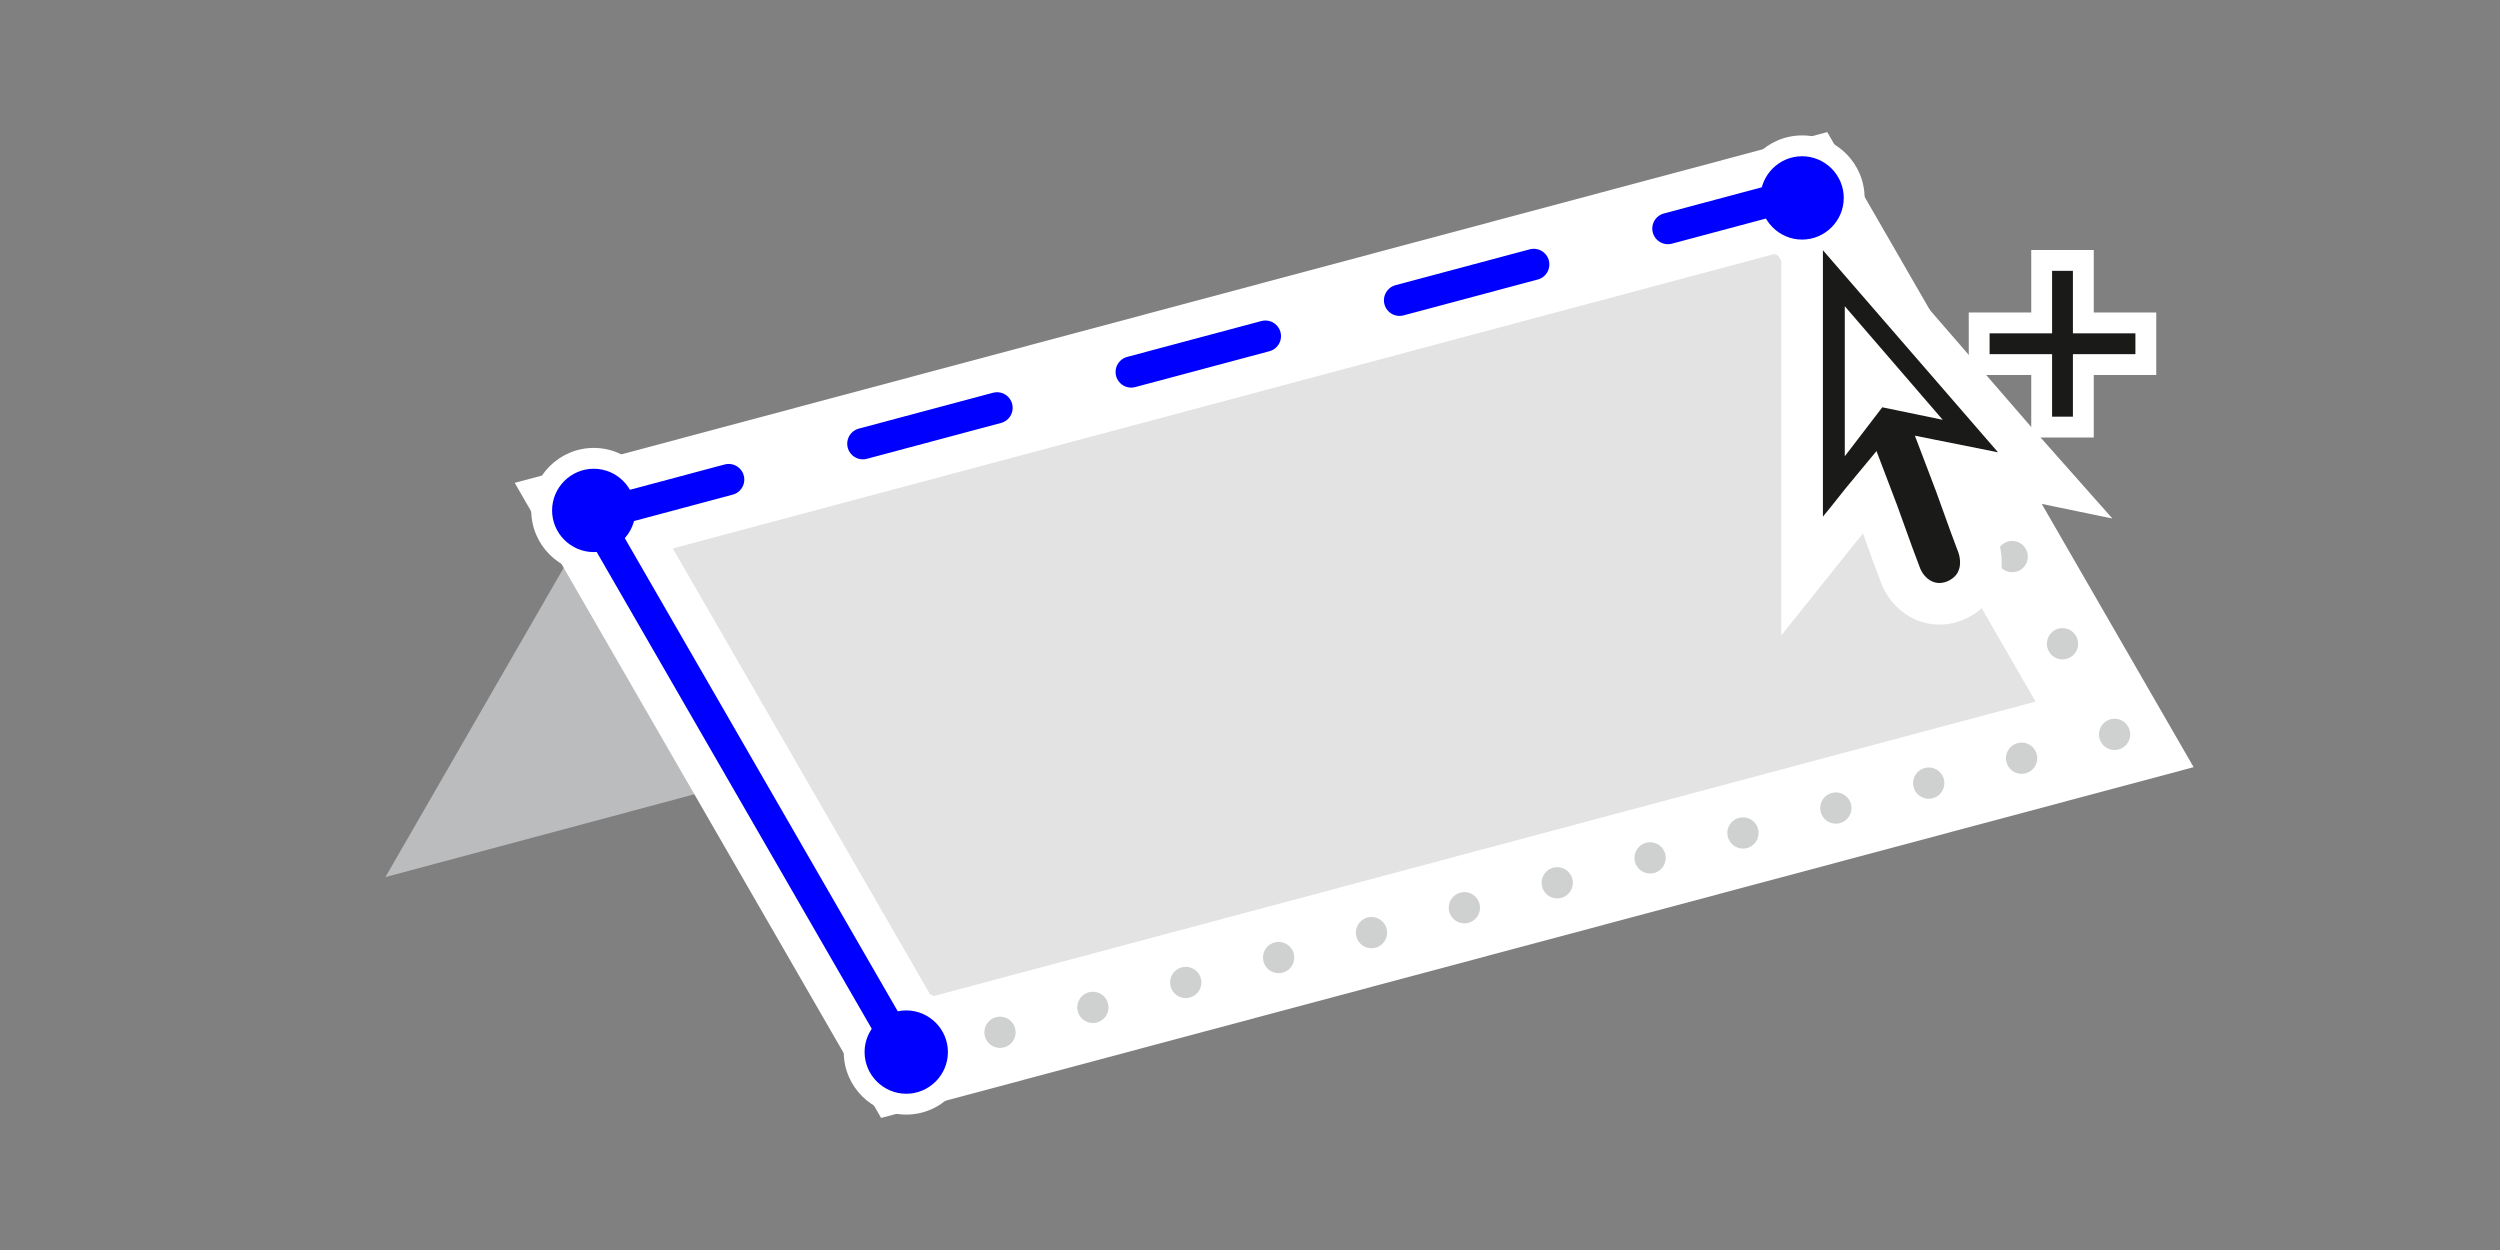 <?xml version="1.0" encoding="utf-8"?>
<!-- Generator: Adobe Illustrator 24.3.0, SVG Export Plug-In . SVG Version: 6.00 Build 0)  -->
<svg version="1.1" id="Ebene_1" xmlns="http://www.w3.org/2000/svg" xmlns:xlink="http://www.w3.org/1999/xlink" x="0px" y="0px"
	 width="240px" height="120px" viewBox="0 0 240 120" style="enable-background:new 0 0 240 120;" xml:space="preserve">
<rect x="0" y="0" width="240" height="120" fill="#808080" stroke="none"/>
<polygon style="fill:#BBBCBD;" points="37,84.2 57,49.5 71.7,74.9 "/>
<polygon style="fill:#E3E3E3;" points="57,49.5 173,18.5 203,70.5 87,101.5 "/>
<g>
	<polygon style="fill:none;stroke:#FFFFFF;stroke-width:10;" points="87,101.5 203,70.5 173,18.5 57,49.5 	"/>
	<path style="fill:#FFFFFF;" d="M173,25c3.3,0,6-2.7,6-6c0-3.3-2.7-6-6-6c-3.3,0-6,2.7-6,6C167,22.3,169.7,25,173,25"/>
	<path style="fill:#FFFFFF;" d="M87,107c3.3,0,6-2.7,6-6c0-3.3-2.7-6-6-6c-3.3,0-6,2.7-6,6C81,104.3,83.7,107,87,107"/>
	<path style="fill:#FFFFFF;" d="M57,55c3.3,0,6-2.7,6-6c0-3.3-2.7-6-6-6c-3.3,0-6,2.7-6,6C51,52.3,53.7,55,57,55"/>
	<path style="fill:#0000FF;" d="M173,22c1.7,0,3-1.3,3-3c0-1.7-1.3-3-3-3c-1.7,0-3,1.3-3,3C170,20.7,171.3,22,173,22"/>
	<path style="fill:#0000FF;" d="M57,53c2.2,0,4-1.8,4-4c0-2.2-1.8-4-4-4c-2.2,0-4,1.8-4,4C53,51.2,54.8,53,57,53"/>
	<path style="fill:#0000FF;" d="M87,104c1.7,0,3-1.3,3-3s-1.3-3-3-3c-1.7,0-3,1.3-3,3S85.3,104,87,104"/>
</g>
<line style="fill:none;stroke:#0000FF;stroke-width:3;" x1="57" y1="49.5" x2="87" y2="101.5"/>
<line style="fill:none;stroke:#CFD0D0;stroke-width:3;stroke-linecap:round;stroke-linejoin:round;stroke-dasharray:0,9.231;" x1="96" y1="99.1" x2="198.5" y2="71.6"/>
<line style="fill:none;stroke:#CFD0D0;stroke-width:3;stroke-linecap:round;stroke-linejoin:round;stroke-dasharray:0,9.659;" x1="198" y1="61.8" x2="175.5" y2="22.8"/>
<path style="fill:none;stroke:#CFD0D0;stroke-width:3;stroke-linecap:round;stroke-linejoin:round;" d="M173,18.5L173,18.5
	 M203,70.5L203,70.5 M87,101.5L87,101.5"/>
<polygon style="fill:#1A1A18;" points="206,34 206,32 206,31 205,31 200,31 200,26 200,25 199,25 197,25 196,25 196,26 196,31 
	191,31 190,31 190,32 190,34 190,35 191,35 196,35 196,40 196,41 197,41 199,41 200,41 200,40 200,35 205,35 206,35 "/>
<polygon style="fill:none;stroke:#FFFFFF;stroke-width:2;" points="206,34 206,32 206,31 205,31 200,31 200,26 200,25 199,25 
	197,25 196,25 196,26 196,31 191,31 190,31 190,32 190,34 190,35 191,35 196,35 196,40 196,41 197,41 199,41 200,41 200,40 200,35 
	205,35 206,35 "/>
<g>
	<path style="fill:#1A1A18;" d="M193.4,42.2l-16.9-19.5l-3.5-4V24v25.6v5.7l3.6-4.5c1-1.2,1.9-2.4,2.9-3.6c1,2.6,1.9,5.3,2.9,7.9
		c0.7,2,2.8,3.5,5.2,2.6c1-0.4,1.8-1.1,2.2-2c0.7-1.5,0.2-3,0.1-3.3c-1-2.6-1.9-5.3-2.9-7.9c1.5,0.3,3,0.6,4.5,0.9l5.8,1.2
		L193.4,42.2z"/>
	<path style="fill:none;stroke:#FFFFFF;stroke-width:4;" d="M193.4,42.2l-16.9-19.5l-3.5-4V24v25.6v5.7l3.6-4.5
		c1-1.2,1.9-2.4,2.9-3.6c1,2.6,1.9,5.3,2.9,7.9c0.7,2,2.8,3.5,5.2,2.6c1-0.4,1.8-1.1,2.2-2c0.7-1.5,0.2-3,0.1-3.3
		c-1-2.6-1.9-5.3-2.9-7.9c1.5,0.3,3,0.6,4.5,0.9l5.8,1.2L193.4,42.2z"/>
</g>
<polygon style="fill:#FFFFFF;" points="177.1,29.4 186.5,40.3 180.7,39.1 177.1,43.8 "/>
<g>
	<path style="fill:#FFFFFF;" d="M173,23c2.2,0,4-1.8,4-4c0-2.2-1.8-4-4-4c-2.2,0-4,1.8-4,4C169,21.2,170.8,23,173,23"/>
	<path style="fill:#0000FF;" d="M173,23c2.2,0,4-1.8,4-4c0-2.2-1.8-4-4-4c-2.2,0-4,1.8-4,4C169,21.2,170.8,23,173,23"/>
	<path style="fill:#0000FF;" d="M87,105c2.2,0,4-1.8,4-4s-1.8-4-4-4c-2.2,0-4,1.8-4,4S84.8,105,87,105"/>
</g>
<line style="fill:none;stroke:#0000FF;stroke-width:3;stroke-linecap:round;stroke-linejoin:round;stroke-dasharray:13.333,13.333;" x1="173" y1="18.5" x2="57" y2="49.5"/>
</svg>

